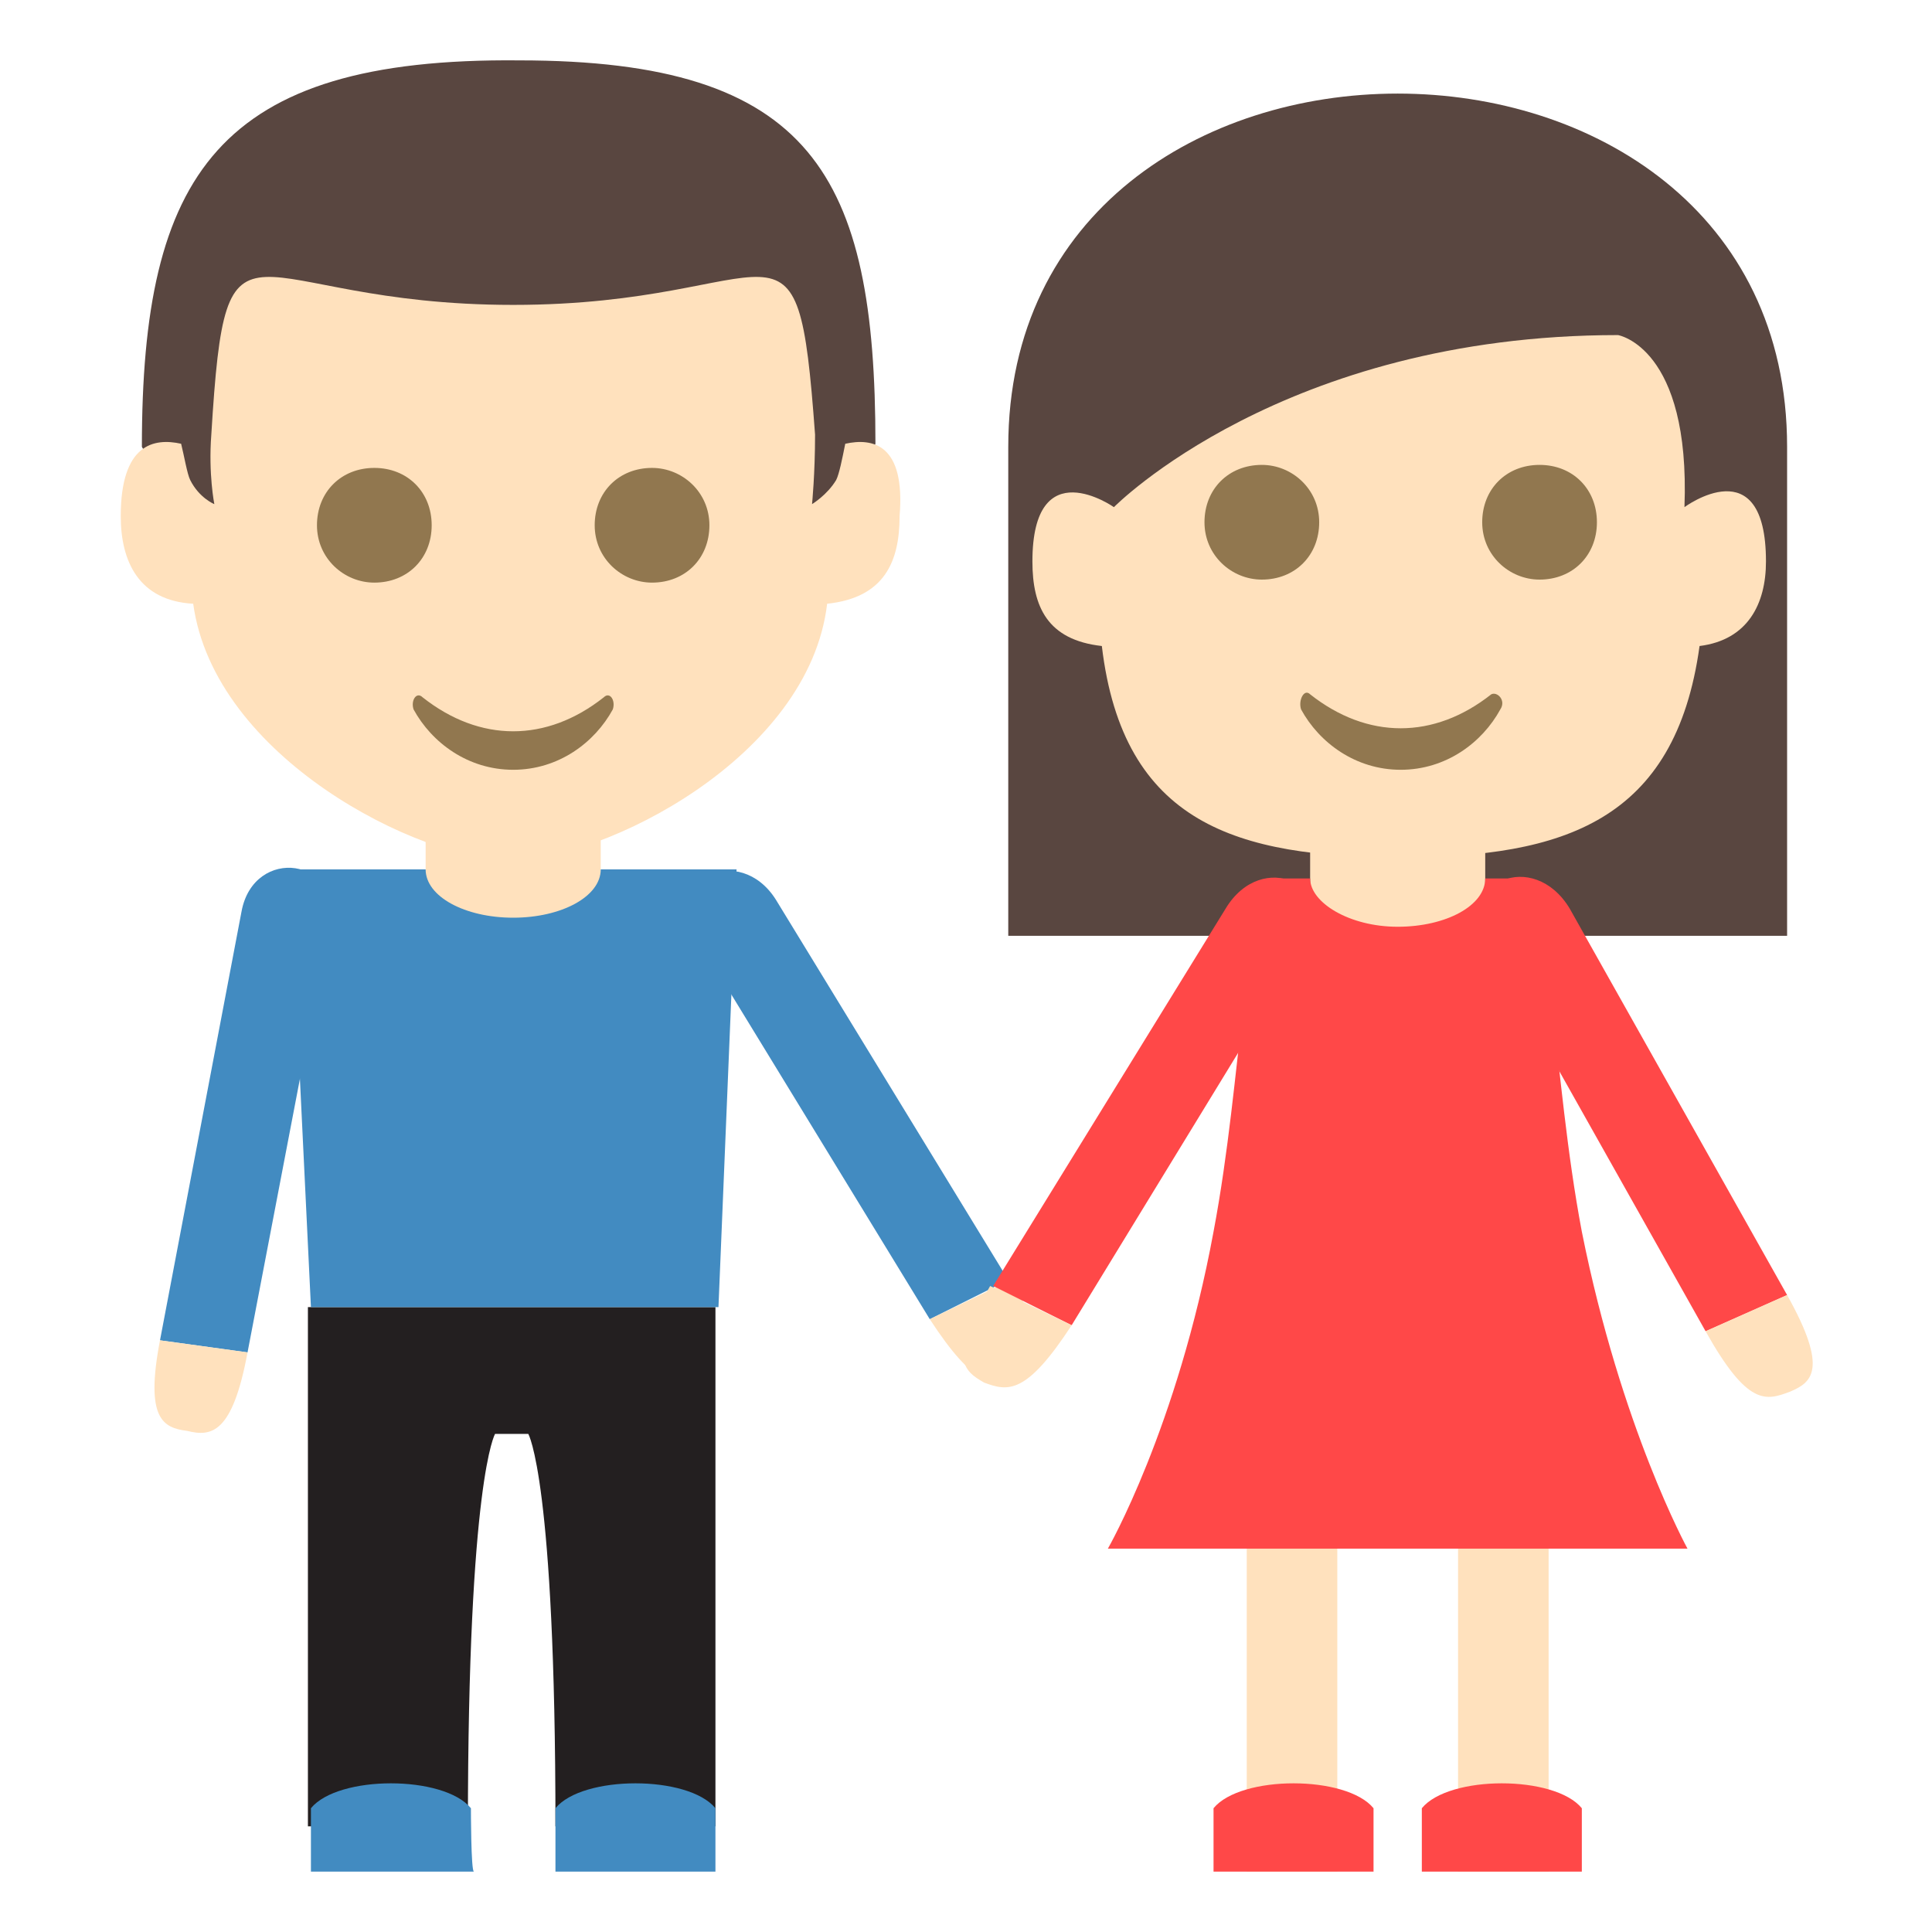 <svg xmlns="http://www.w3.org/2000/svg" viewBox="0 0 64 64"><path fill="#ffe1bd" d="M14.1 26.5h5.8V31h-5.8z"/><path fill="#231f20" d="M10.2 43.3v17.2h5.3c0-11.5.9-13 .9-13h1.1s.9 1.5.9 13h5.3V43.3H10.2"/><g fill="#428bc1"><path d="M18.4 59.9c.9-1.1 4.4-1.1 5.3 0V62h-5.3v-2.1m-2.8 0c-.9-1.1-4.4-1.1-5.3 0V62h5.4c-.1 0-.1-2.1-.1-2.1m8.8-31.1h-4.5c0 .9-1.3 1.6-2.9 1.6-1.6 0-2.9-.7-2.9-1.6H9.6l.7 14.5h13.5l.6-14.5"/><path d="m30.8 43.7-7.7-12.6c-1.2-2 1.4-3.2 2.6-1.3l7.7 12.6-2.6 1.3"/></g><path fill="#ffe1bd" d="M30.8 43.7c1.5 2.3 2.1 2.2 2.9 1.9.7-.4 1.2-.8-.2-3.2l-2.7 1.3"/><path fill="#428bc1" d="M5.3 44.4 8 30.2c.4-2.2 3.4-1.8 2.9.5L8.2 44.8l-2.9-.4"/><path fill="#ffe1bd" d="M5.3 44.4c-.5 2.6.1 2.9.9 3 .8.2 1.5.1 2-2.6l-2.9-.4"/><path fill="#594640" d="M59.2 14.8V31H33.4V14.8c0-15.6 25.8-15.6 25.8 0"/><path fill="#ffe1bd" d="M58.5 18.6c0-3.8-2.7-1.8-2.7-1.8.2-5.3-2.2-5.7-2.2-5.7-11.1 0-16.7 5.7-16.7 5.7s-2.7-1.9-2.7 1.8c0 1.5.5 2.6 2.3 2.8.7 5.9 4.5 7 9.9 7s9.1-1.2 9.9-7c1.6-.2 2.2-1.4 2.2-2.8"/><path fill="#ff4848" d="m56.5 44.1-7.2-12.8c-1.1-2.1 1.5-3.2 2.7-1.2l7.2 12.8-2.7 1.2"/><path fill="#ffe1bd" d="M56.5 44.1c1.4 2.5 2 2.3 2.8 2 .7-.3 1.3-.7-.1-3.2l-2.7 1.2M43.4 26.8h5.8v4.5h-5.8zM48.3 62V46.6c0-2.5 3-2.5 3 0V62h-3"/><path fill="#ff4848" d="M47.1 59.9c.9-1.1 4.4-1.1 5.3 0V62h-5.3v-2.1"/><path fill="#ffe1bd" d="M41.3 62V46.6c0-2.5 3-2.5 3 0V62h-3"/><g fill="#ff4848"><path d="M45.5 59.9c-.9-1.1-4.4-1.1-5.3 0V62h5.3v-2.1m4.7-30.8h-1c0 .9-1.3 1.6-2.9 1.6-1.6 0-2.9-.8-2.9-1.6h-1c-1.3 1.1-1.2 6.4-2.2 11.7-1.2 6.5-3.5 10.5-3.5 10.5h19.2s-2.2-4-3.5-10.5c-1-5.3-.9-10.7-2.2-11.7"/><path d="m35.5 43.9 7.7-12.6c1.2-2-1.4-3.2-2.6-1.2l-7.7 12.5 2.6 1.3"/></g><path fill="#ffe1bd" d="M35.5 43.9c-1.5 2.3-2.1 2.2-2.9 1.9-.7-.4-1.2-.8.2-3.2l2.7 1.3"/><path fill="#594640" d="M4.7 14.8 6 17.2h22l1-2.5C29 5.8 26.9 2 17.2 2 7.2 1.9 4.7 5.8 4.7 14.8"/><path fill="#ffe1bd" d="M28 14.7c-.1.5-.2 1-.3 1.2-.3.5-.8.8-.8.8s.1-1 .1-2.3c-.6-8.2-1-4.3-10-4.3S7.5 6.2 7 14.4c-.1 1.3.1 2.3.1 2.3s-.5-.2-.8-.8c-.1-.2-.2-.8-.3-1.2-.9-.2-2 0-2 2.4 0 1.5.6 2.8 2.4 2.9.7 5.1 7.5 8.5 10.5 8.5 3.1 0 9.9-3.4 10.5-8.5 1.9-.2 2.4-1.4 2.4-2.9.2-2.4-.9-2.6-1.8-2.4"/><path fill="#91774f" d="M14.3 17.4c0 1.1-.8 1.9-1.9 1.9-1 0-1.9-.8-1.9-1.9s.8-1.9 1.9-1.9 1.9.8 1.9 1.9m9.2 0c0 1.1-.8 1.9-1.9 1.9-1 0-1.9-.8-1.9-1.9s.8-1.9 1.9-1.9c1 0 1.9.8 1.9 1.9M20 23.1c-1.9 1.5-4.1 1.5-6 0-.2-.2-.4.1-.3.4.6 1.1 1.8 2 3.3 2s2.7-.9 3.3-2c.1-.3-.1-.6-.3-.4m23.7-5.8c0 1.1-.8 1.9-1.9 1.9-1 0-1.9-.8-1.9-1.9s.8-1.9 1.9-1.9c1 0 1.9.8 1.9 1.9m9.2 0c0 1.1-.8 1.9-1.9 1.9-1 0-1.9-.8-1.9-1.9s.8-1.9 1.9-1.9c1.1 0 1.9.8 1.9 1.9M49.4 23c-1.9 1.5-4.1 1.5-6 0-.2-.2-.4.2-.3.5.6 1.1 1.8 2 3.3 2s2.7-.9 3.3-2c.2-.3-.1-.6-.3-.5"/></svg>